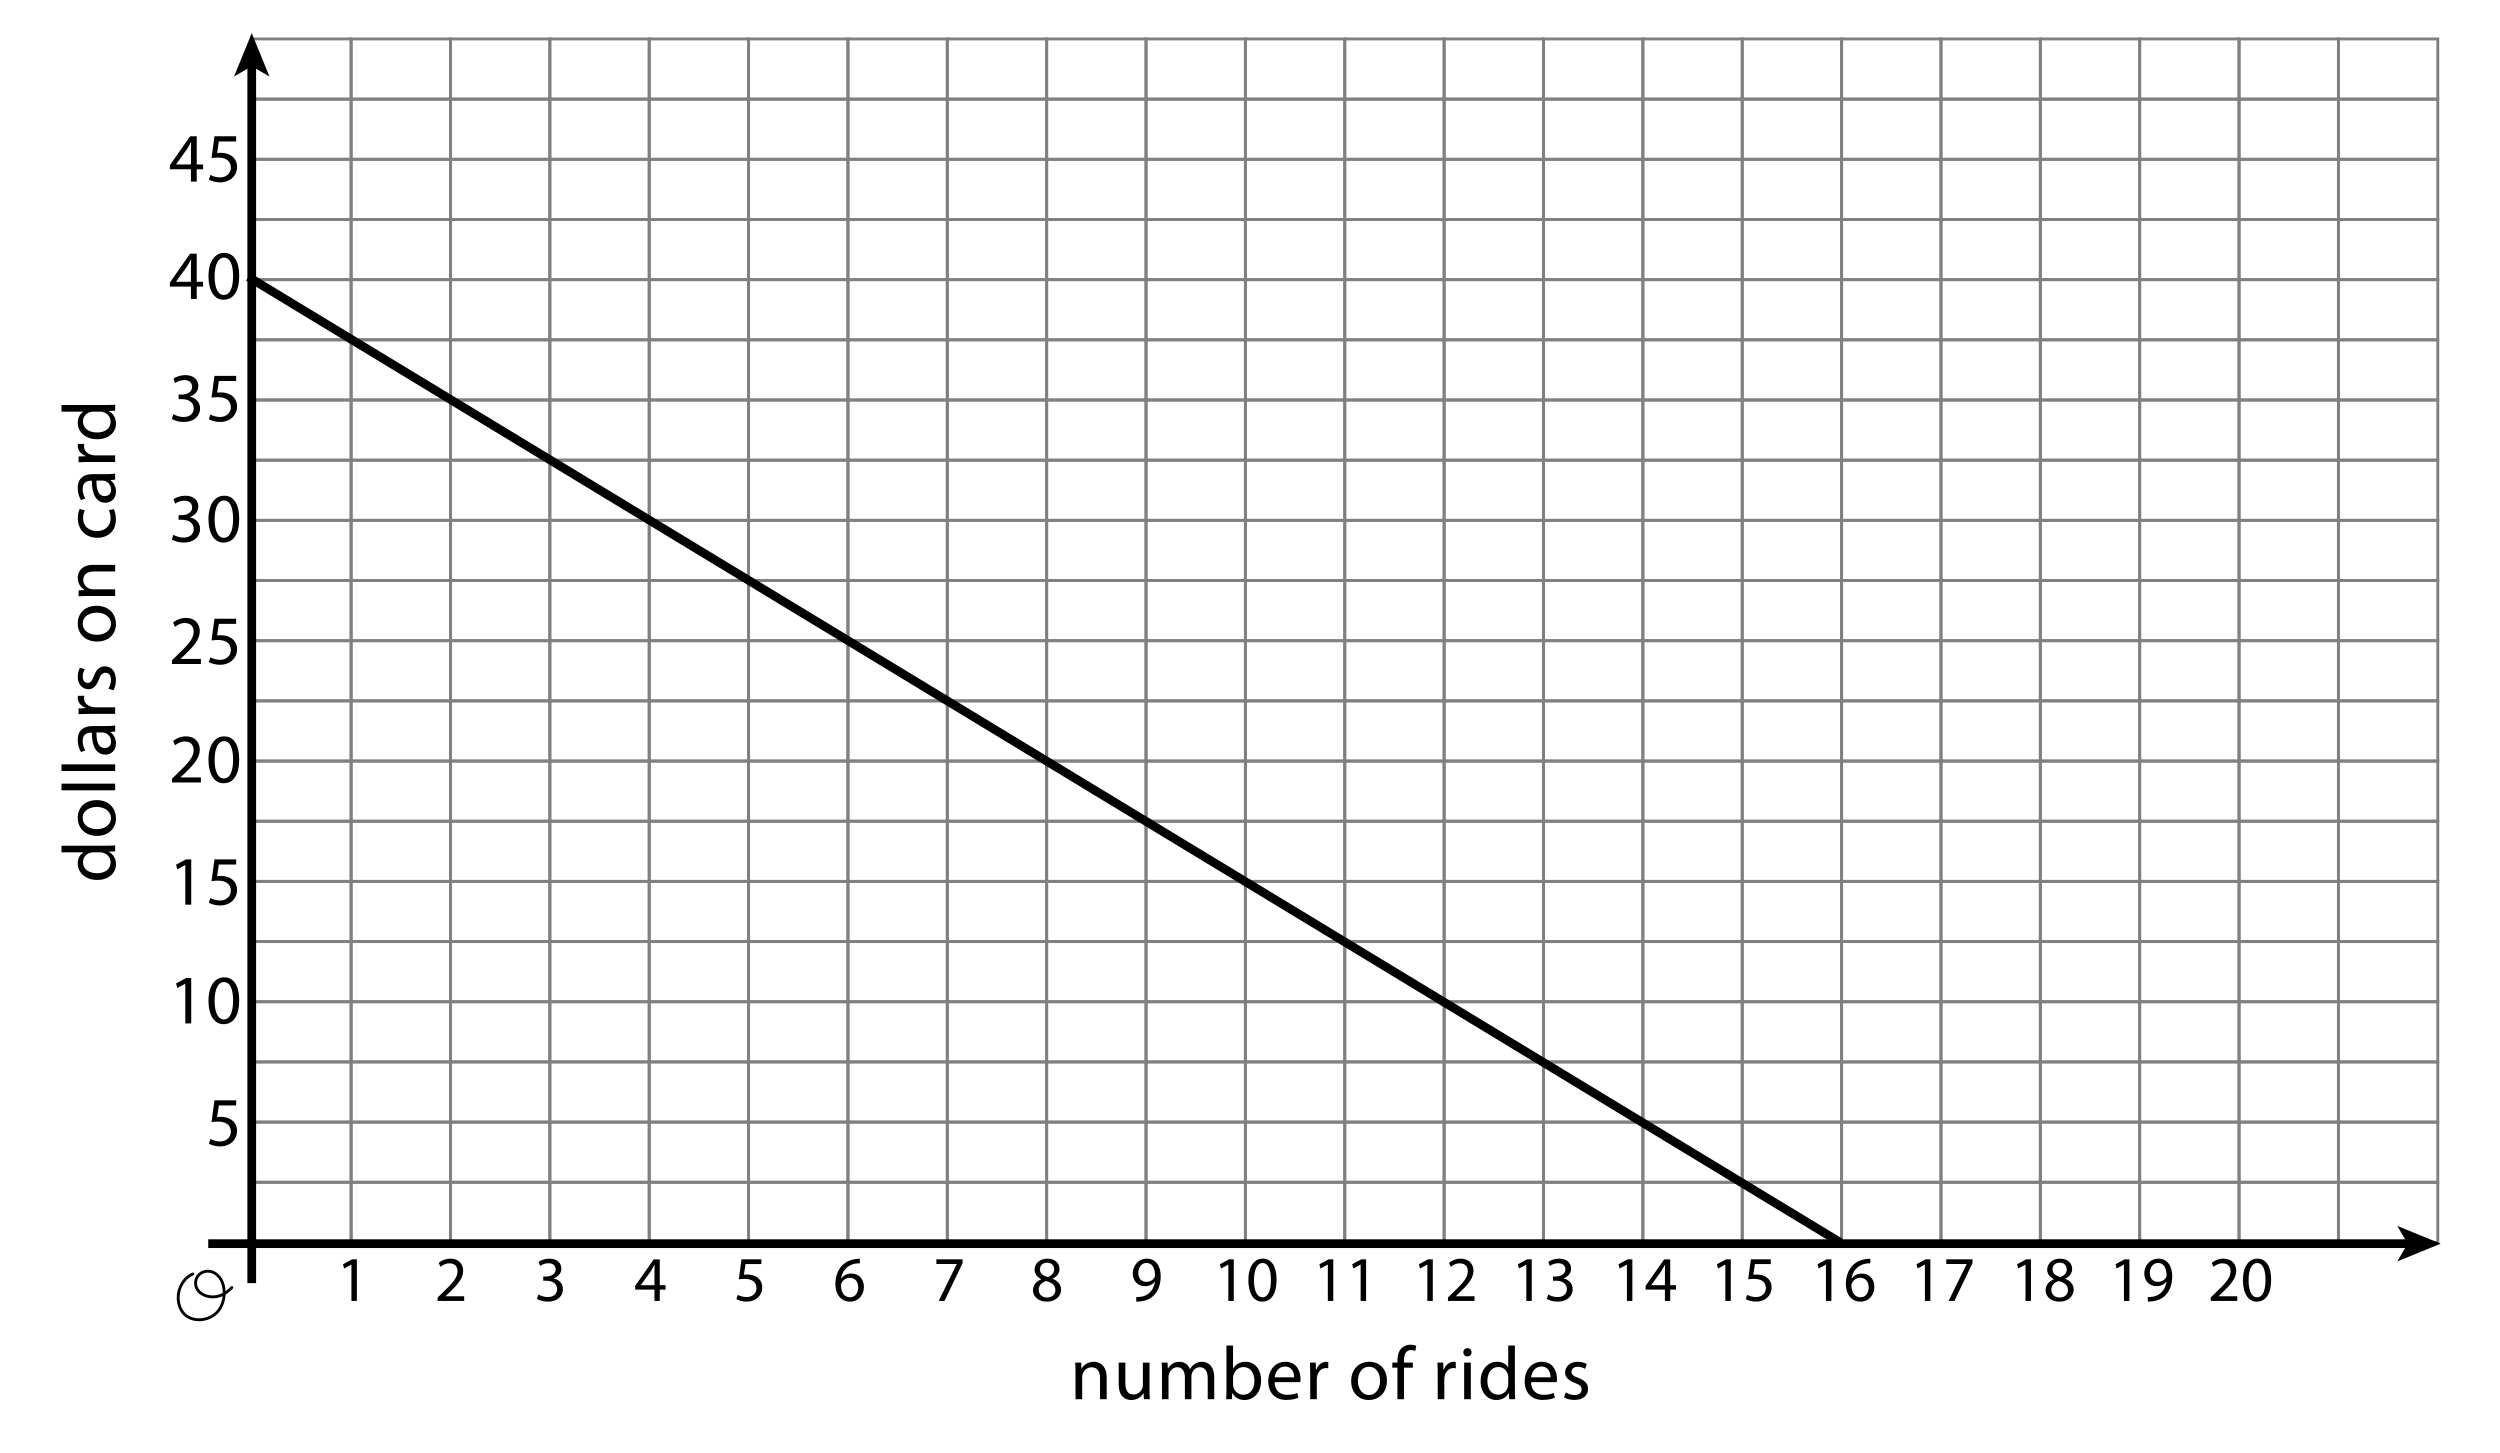 <?xml version="1.0" encoding="utf-8"?>
<!-- Generator: Adobe Illustrator 23.0.3, SVG Export Plug-In . SVG Version: 6.00 Build 0)  -->
<svg version="1.1" xmlns="http://www.w3.org/2000/svg" xmlns:xlink="http://www.w3.org/1999/xlink" x="0px" y="0px"
	 viewBox="0 0 430 250" style="enable-background:new 0 0 430 250;" xml:space="preserve">
<style type="text/css">
	.st0{fill:none;stroke:#808080;stroke-width:0.5;stroke-miterlimit:10;}
	.st1{fill:none;stroke:#000000;stroke-width:1.5;stroke-miterlimit:10;}
	.st2{fill:none;stroke:#000000;stroke-width:0.496;stroke-linecap:round;stroke-linejoin:round;stroke-miterlimit:10;}
</style>
<g id="Artwork">
	<rect x="43.3" y="6.7" class="st0" width="17.091" height="10.35"/>
	<rect x="60.391" y="6.7" class="st0" width="17.091" height="10.35"/>
	<rect x="77.482" y="6.7" class="st0" width="17.091" height="10.35"/>
	<rect x="94.573" y="6.7" class="st0" width="17.091" height="10.35"/>
	<rect x="111.664" y="6.7" class="st0" width="17.091" height="10.35"/>
	<rect x="128.755" y="6.7" class="st0" width="17.091" height="10.35"/>
	<rect x="145.845" y="6.7" class="st0" width="17.091" height="10.35"/>
	<rect x="162.936" y="6.7" class="st0" width="17.091" height="10.35"/>
	<rect x="180.027" y="6.7" class="st0" width="17.091" height="10.35"/>
	<rect x="197.118" y="6.7" class="st0" width="17.091" height="10.35"/>
	<rect x="214.209" y="6.7" class="st0" width="17.091" height="10.35"/>
	<rect x="231.3" y="6.7" class="st0" width="17.091" height="10.35"/>
	<rect x="248.391" y="6.7" class="st0" width="17.091" height="10.35"/>
	<rect x="265.482" y="6.7" class="st0" width="17.091" height="10.35"/>
	<rect x="282.573" y="6.7" class="st0" width="17.091" height="10.35"/>
	<rect x="299.664" y="6.7" class="st0" width="17.091" height="10.35"/>
	<rect x="316.755" y="6.7" class="st0" width="17.091" height="10.35"/>
	<rect x="333.845" y="6.7" class="st0" width="17.091" height="10.35"/>
	<rect x="350.936" y="6.7" class="st0" width="17.091" height="10.35"/>
	<rect x="368.027" y="6.7" class="st0" width="17.091" height="10.35"/>
	<rect x="385.118" y="6.7" class="st0" width="17.091" height="10.35"/>
	<rect x="402.209" y="6.7" class="st0" width="17.091" height="10.35"/>
	<rect x="43.3" y="17.05" class="st0" width="17.091" height="10.35"/>
	<rect x="60.391" y="17.05" class="st0" width="17.091" height="10.35"/>
	<rect x="77.482" y="17.05" class="st0" width="17.091" height="10.35"/>
	<rect x="94.573" y="17.05" class="st0" width="17.091" height="10.35"/>
	<rect x="111.664" y="17.05" class="st0" width="17.091" height="10.35"/>
	<rect x="128.755" y="17.05" class="st0" width="17.091" height="10.35"/>
	<rect x="145.845" y="17.05" class="st0" width="17.091" height="10.35"/>
	<rect x="162.936" y="17.05" class="st0" width="17.091" height="10.35"/>
	<rect x="180.027" y="17.05" class="st0" width="17.091" height="10.35"/>
	<rect x="197.118" y="17.05" class="st0" width="17.091" height="10.35"/>
	<rect x="214.209" y="17.05" class="st0" width="17.091" height="10.35"/>
	<rect x="231.3" y="17.05" class="st0" width="17.091" height="10.35"/>
	<rect x="248.391" y="17.05" class="st0" width="17.091" height="10.35"/>
	<rect x="265.482" y="17.05" class="st0" width="17.091" height="10.35"/>
	<rect x="282.573" y="17.05" class="st0" width="17.091" height="10.35"/>
	<rect x="299.664" y="17.05" class="st0" width="17.091" height="10.35"/>
	<rect x="316.755" y="17.05" class="st0" width="17.091" height="10.35"/>
	<rect x="333.845" y="17.05" class="st0" width="17.091" height="10.35"/>
	<rect x="350.936" y="17.05" class="st0" width="17.091" height="10.35"/>
	<rect x="368.027" y="17.05" class="st0" width="17.091" height="10.35"/>
	<rect x="385.118" y="17.05" class="st0" width="17.091" height="10.35"/>
	<rect x="402.209" y="17.05" class="st0" width="17.091" height="10.35"/>
	<rect x="43.3" y="27.4" class="st0" width="17.091" height="10.35"/>
	<rect x="60.391" y="27.4" class="st0" width="17.091" height="10.35"/>
	<rect x="77.482" y="27.4" class="st0" width="17.091" height="10.35"/>
	<rect x="94.573" y="27.4" class="st0" width="17.091" height="10.35"/>
	<rect x="111.664" y="27.4" class="st0" width="17.091" height="10.35"/>
	<rect x="128.755" y="27.4" class="st0" width="17.091" height="10.35"/>
	<rect x="145.845" y="27.4" class="st0" width="17.091" height="10.35"/>
	<rect x="162.936" y="27.4" class="st0" width="17.091" height="10.35"/>
	<rect x="180.027" y="27.4" class="st0" width="17.091" height="10.35"/>
	<rect x="197.118" y="27.4" class="st0" width="17.091" height="10.35"/>
	<rect x="214.209" y="27.4" class="st0" width="17.091" height="10.35"/>
	<rect x="231.3" y="27.4" class="st0" width="17.091" height="10.35"/>
	<rect x="248.391" y="27.4" class="st0" width="17.091" height="10.35"/>
	<rect x="265.482" y="27.4" class="st0" width="17.091" height="10.35"/>
	<rect x="282.573" y="27.4" class="st0" width="17.091" height="10.35"/>
	<rect x="299.664" y="27.4" class="st0" width="17.091" height="10.35"/>
	<rect x="316.755" y="27.4" class="st0" width="17.091" height="10.35"/>
	<rect x="333.845" y="27.4" class="st0" width="17.091" height="10.35"/>
	<rect x="350.936" y="27.4" class="st0" width="17.091" height="10.35"/>
	<rect x="368.027" y="27.4" class="st0" width="17.091" height="10.35"/>
	<rect x="385.118" y="27.4" class="st0" width="17.091" height="10.35"/>
	<rect x="402.209" y="27.4" class="st0" width="17.091" height="10.35"/>
	<rect x="43.3" y="37.75" class="st0" width="17.091" height="10.35"/>
	<rect x="60.391" y="37.75" class="st0" width="17.091" height="10.35"/>
	<rect x="77.482" y="37.75" class="st0" width="17.091" height="10.35"/>
	<rect x="94.573" y="37.75" class="st0" width="17.091" height="10.35"/>
	<rect x="111.664" y="37.75" class="st0" width="17.091" height="10.35"/>
	<rect x="128.755" y="37.75" class="st0" width="17.091" height="10.35"/>
	<rect x="145.845" y="37.75" class="st0" width="17.091" height="10.35"/>
	<rect x="162.936" y="37.75" class="st0" width="17.091" height="10.35"/>
	<rect x="180.027" y="37.75" class="st0" width="17.091" height="10.35"/>
	<rect x="197.118" y="37.75" class="st0" width="17.091" height="10.35"/>
	<rect x="214.209" y="37.75" class="st0" width="17.091" height="10.35"/>
	<rect x="231.3" y="37.75" class="st0" width="17.091" height="10.35"/>
	<rect x="248.391" y="37.75" class="st0" width="17.091" height="10.35"/>
	<rect x="265.482" y="37.75" class="st0" width="17.091" height="10.35"/>
	<rect x="282.573" y="37.75" class="st0" width="17.091" height="10.35"/>
	<rect x="299.664" y="37.75" class="st0" width="17.091" height="10.35"/>
	<rect x="316.755" y="37.75" class="st0" width="17.091" height="10.35"/>
	<rect x="333.845" y="37.75" class="st0" width="17.091" height="10.35"/>
	<rect x="350.936" y="37.75" class="st0" width="17.091" height="10.35"/>
	<rect x="368.027" y="37.75" class="st0" width="17.091" height="10.35"/>
	<rect x="385.118" y="37.75" class="st0" width="17.091" height="10.35"/>
	<rect x="402.209" y="37.75" class="st0" width="17.091" height="10.35"/>
	<rect x="43.3" y="48.1" class="st0" width="17.091" height="10.35"/>
	<rect x="60.391" y="48.1" class="st0" width="17.091" height="10.35"/>
	<rect x="77.482" y="48.1" class="st0" width="17.091" height="10.35"/>
	<rect x="94.573" y="48.1" class="st0" width="17.091" height="10.35"/>
	<rect x="111.664" y="48.1" class="st0" width="17.091" height="10.35"/>
	<rect x="128.755" y="48.1" class="st0" width="17.091" height="10.35"/>
	<rect x="145.845" y="48.1" class="st0" width="17.091" height="10.35"/>
	<rect x="162.936" y="48.1" class="st0" width="17.091" height="10.35"/>
	<rect x="180.027" y="48.1" class="st0" width="17.091" height="10.35"/>
	<rect x="197.118" y="48.1" class="st0" width="17.091" height="10.35"/>
	<rect x="214.209" y="48.1" class="st0" width="17.091" height="10.35"/>
	<rect x="231.3" y="48.1" class="st0" width="17.091" height="10.35"/>
	<rect x="248.391" y="48.1" class="st0" width="17.091" height="10.35"/>
	<rect x="265.482" y="48.1" class="st0" width="17.091" height="10.35"/>
	<rect x="282.573" y="48.1" class="st0" width="17.091" height="10.35"/>
	<rect x="299.664" y="48.1" class="st0" width="17.091" height="10.35"/>
	<rect x="316.755" y="48.1" class="st0" width="17.091" height="10.35"/>
	<rect x="333.845" y="48.1" class="st0" width="17.091" height="10.35"/>
	<rect x="350.936" y="48.1" class="st0" width="17.091" height="10.35"/>
	<rect x="368.027" y="48.1" class="st0" width="17.091" height="10.35"/>
	<rect x="385.118" y="48.1" class="st0" width="17.091" height="10.35"/>
	<rect x="402.209" y="48.1" class="st0" width="17.091" height="10.35"/>
	<rect x="43.3" y="58.45" class="st0" width="17.091" height="10.35"/>
	<rect x="60.391" y="58.45" class="st0" width="17.091" height="10.35"/>
	<rect x="77.482" y="58.45" class="st0" width="17.091" height="10.35"/>
	<rect x="94.573" y="58.45" class="st0" width="17.091" height="10.35"/>
	<rect x="111.664" y="58.45" class="st0" width="17.091" height="10.35"/>
	<rect x="128.755" y="58.45" class="st0" width="17.091" height="10.35"/>
	<rect x="145.845" y="58.45" class="st0" width="17.091" height="10.35"/>
	<rect x="162.936" y="58.45" class="st0" width="17.091" height="10.35"/>
	<rect x="180.027" y="58.45" class="st0" width="17.091" height="10.35"/>
	<rect x="197.118" y="58.45" class="st0" width="17.091" height="10.35"/>
	<rect x="214.209" y="58.45" class="st0" width="17.091" height="10.35"/>
	<rect x="231.3" y="58.45" class="st0" width="17.091" height="10.35"/>
	<rect x="248.391" y="58.45" class="st0" width="17.091" height="10.35"/>
	<rect x="265.482" y="58.45" class="st0" width="17.091" height="10.35"/>
	<rect x="282.573" y="58.45" class="st0" width="17.091" height="10.35"/>
	<rect x="299.664" y="58.45" class="st0" width="17.091" height="10.35"/>
	<rect x="316.755" y="58.45" class="st0" width="17.091" height="10.35"/>
	<rect x="333.845" y="58.45" class="st0" width="17.091" height="10.35"/>
	<rect x="350.936" y="58.45" class="st0" width="17.091" height="10.35"/>
	<rect x="368.027" y="58.45" class="st0" width="17.091" height="10.35"/>
	<rect x="385.118" y="58.45" class="st0" width="17.091" height="10.35"/>
	<rect x="402.209" y="58.45" class="st0" width="17.091" height="10.35"/>
	<rect x="43.3" y="68.8" class="st0" width="17.091" height="10.35"/>
	<rect x="60.391" y="68.8" class="st0" width="17.091" height="10.35"/>
	<rect x="77.482" y="68.8" class="st0" width="17.091" height="10.35"/>
	<rect x="94.573" y="68.8" class="st0" width="17.091" height="10.35"/>
	<rect x="111.664" y="68.8" class="st0" width="17.091" height="10.35"/>
	<rect x="128.755" y="68.8" class="st0" width="17.091" height="10.35"/>
	<rect x="145.845" y="68.8" class="st0" width="17.091" height="10.35"/>
	<rect x="162.936" y="68.8" class="st0" width="17.091" height="10.35"/>
	<rect x="180.027" y="68.8" class="st0" width="17.091" height="10.35"/>
	<rect x="197.118" y="68.8" class="st0" width="17.091" height="10.35"/>
	<rect x="214.209" y="68.8" class="st0" width="17.091" height="10.35"/>
	<rect x="231.3" y="68.8" class="st0" width="17.091" height="10.35"/>
	<rect x="248.391" y="68.8" class="st0" width="17.091" height="10.35"/>
	<rect x="265.482" y="68.8" class="st0" width="17.091" height="10.35"/>
	<rect x="282.573" y="68.8" class="st0" width="17.091" height="10.35"/>
	<rect x="299.664" y="68.8" class="st0" width="17.091" height="10.35"/>
	<rect x="316.755" y="68.8" class="st0" width="17.091" height="10.35"/>
	<rect x="333.845" y="68.8" class="st0" width="17.091" height="10.35"/>
	<rect x="350.936" y="68.8" class="st0" width="17.091" height="10.35"/>
	<rect x="368.027" y="68.8" class="st0" width="17.091" height="10.35"/>
	<rect x="385.118" y="68.8" class="st0" width="17.091" height="10.35"/>
	<rect x="402.209" y="68.8" class="st0" width="17.091" height="10.35"/>
	<rect x="43.3" y="79.15" class="st0" width="17.091" height="10.35"/>
	<rect x="60.391" y="79.15" class="st0" width="17.091" height="10.35"/>
	<rect x="77.482" y="79.15" class="st0" width="17.091" height="10.35"/>
	<rect x="94.573" y="79.15" class="st0" width="17.091" height="10.35"/>
	<rect x="111.664" y="79.15" class="st0" width="17.091" height="10.35"/>
	<rect x="128.755" y="79.15" class="st0" width="17.091" height="10.35"/>
	<rect x="145.845" y="79.15" class="st0" width="17.091" height="10.35"/>
	<rect x="162.936" y="79.15" class="st0" width="17.091" height="10.35"/>
	<rect x="180.027" y="79.15" class="st0" width="17.091" height="10.35"/>
	<rect x="197.118" y="79.15" class="st0" width="17.091" height="10.35"/>
	<rect x="214.209" y="79.15" class="st0" width="17.091" height="10.35"/>
	<rect x="231.3" y="79.15" class="st0" width="17.091" height="10.35"/>
	<rect x="248.391" y="79.15" class="st0" width="17.091" height="10.35"/>
	<rect x="265.482" y="79.15" class="st0" width="17.091" height="10.35"/>
	<rect x="282.573" y="79.15" class="st0" width="17.091" height="10.35"/>
	<rect x="299.664" y="79.15" class="st0" width="17.091" height="10.35"/>
	<rect x="316.755" y="79.15" class="st0" width="17.091" height="10.35"/>
	<rect x="333.845" y="79.15" class="st0" width="17.091" height="10.35"/>
	<rect x="350.936" y="79.15" class="st0" width="17.091" height="10.35"/>
	<rect x="368.027" y="79.15" class="st0" width="17.091" height="10.35"/>
	<rect x="385.118" y="79.15" class="st0" width="17.091" height="10.35"/>
	<rect x="402.209" y="79.15" class="st0" width="17.091" height="10.35"/>
	<rect x="43.3" y="89.5" class="st0" width="17.091" height="10.35"/>
	<rect x="60.391" y="89.5" class="st0" width="17.091" height="10.35"/>
	<rect x="77.482" y="89.5" class="st0" width="17.091" height="10.35"/>
	<rect x="94.573" y="89.5" class="st0" width="17.091" height="10.35"/>
	<rect x="111.664" y="89.5" class="st0" width="17.091" height="10.35"/>
	<rect x="128.755" y="89.5" class="st0" width="17.091" height="10.35"/>
	<rect x="145.845" y="89.5" class="st0" width="17.091" height="10.35"/>
	<rect x="162.936" y="89.5" class="st0" width="17.091" height="10.35"/>
	<rect x="180.027" y="89.5" class="st0" width="17.091" height="10.35"/>
	<rect x="197.118" y="89.5" class="st0" width="17.091" height="10.35"/>
	<rect x="214.209" y="89.5" class="st0" width="17.091" height="10.35"/>
	<rect x="231.3" y="89.5" class="st0" width="17.091" height="10.35"/>
	<rect x="248.391" y="89.5" class="st0" width="17.091" height="10.35"/>
	<rect x="265.482" y="89.5" class="st0" width="17.091" height="10.35"/>
	<rect x="282.573" y="89.5" class="st0" width="17.091" height="10.35"/>
	<rect x="299.664" y="89.5" class="st0" width="17.091" height="10.35"/>
	<rect x="316.755" y="89.5" class="st0" width="17.091" height="10.35"/>
	<rect x="333.845" y="89.5" class="st0" width="17.091" height="10.35"/>
	<rect x="350.936" y="89.5" class="st0" width="17.091" height="10.35"/>
	<rect x="368.027" y="89.5" class="st0" width="17.091" height="10.35"/>
	<rect x="385.118" y="89.5" class="st0" width="17.091" height="10.35"/>
	<rect x="402.209" y="89.5" class="st0" width="17.091" height="10.35"/>
	<rect x="43.3" y="99.85" class="st0" width="17.091" height="10.35"/>
	<rect x="60.391" y="99.85" class="st0" width="17.091" height="10.35"/>
	<rect x="77.482" y="99.85" class="st0" width="17.091" height="10.35"/>
	<rect x="94.573" y="99.85" class="st0" width="17.091" height="10.35"/>
	<rect x="111.664" y="99.85" class="st0" width="17.091" height="10.35"/>
	<rect x="128.755" y="99.85" class="st0" width="17.091" height="10.35"/>
	<rect x="145.845" y="99.85" class="st0" width="17.091" height="10.35"/>
	<rect x="162.936" y="99.85" class="st0" width="17.091" height="10.35"/>
	<rect x="180.027" y="99.85" class="st0" width="17.091" height="10.35"/>
	<rect x="197.118" y="99.85" class="st0" width="17.091" height="10.35"/>
	<rect x="214.209" y="99.85" class="st0" width="17.091" height="10.35"/>
	<rect x="231.3" y="99.85" class="st0" width="17.091" height="10.35"/>
	<rect x="248.391" y="99.85" class="st0" width="17.091" height="10.35"/>
	<rect x="265.482" y="99.85" class="st0" width="17.091" height="10.35"/>
	<rect x="282.573" y="99.85" class="st0" width="17.091" height="10.35"/>
	<rect x="299.664" y="99.85" class="st0" width="17.091" height="10.35"/>
	<rect x="316.755" y="99.85" class="st0" width="17.091" height="10.35"/>
	<rect x="333.845" y="99.85" class="st0" width="17.091" height="10.35"/>
	<rect x="350.936" y="99.85" class="st0" width="17.091" height="10.35"/>
	<rect x="368.027" y="99.85" class="st0" width="17.091" height="10.35"/>
	<rect x="385.118" y="99.85" class="st0" width="17.091" height="10.35"/>
	<rect x="402.209" y="99.85" class="st0" width="17.091" height="10.35"/>
	<rect x="43.3" y="110.2" class="st0" width="17.091" height="10.35"/>
	<rect x="60.391" y="110.2" class="st0" width="17.091" height="10.35"/>
	<rect x="77.482" y="110.2" class="st0" width="17.091" height="10.35"/>
	<rect x="94.573" y="110.2" class="st0" width="17.091" height="10.35"/>
	<rect x="111.664" y="110.2" class="st0" width="17.091" height="10.35"/>
	<rect x="128.755" y="110.2" class="st0" width="17.091" height="10.35"/>
	<rect x="145.845" y="110.2" class="st0" width="17.091" height="10.35"/>
	<rect x="162.936" y="110.2" class="st0" width="17.091" height="10.35"/>
	<rect x="180.027" y="110.2" class="st0" width="17.091" height="10.35"/>
	<rect x="197.118" y="110.2" class="st0" width="17.091" height="10.35"/>
	<rect x="214.209" y="110.2" class="st0" width="17.091" height="10.35"/>
	<rect x="231.3" y="110.2" class="st0" width="17.091" height="10.35"/>
	<rect x="248.391" y="110.2" class="st0" width="17.091" height="10.35"/>
	<rect x="265.482" y="110.2" class="st0" width="17.091" height="10.35"/>
	<rect x="282.573" y="110.2" class="st0" width="17.091" height="10.35"/>
	<rect x="299.664" y="110.2" class="st0" width="17.091" height="10.35"/>
	<rect x="316.755" y="110.2" class="st0" width="17.091" height="10.35"/>
	<rect x="333.845" y="110.2" class="st0" width="17.091" height="10.35"/>
	<rect x="350.936" y="110.2" class="st0" width="17.091" height="10.35"/>
	<rect x="368.027" y="110.2" class="st0" width="17.091" height="10.35"/>
	<rect x="385.118" y="110.2" class="st0" width="17.091" height="10.35"/>
	<rect x="402.209" y="110.2" class="st0" width="17.091" height="10.35"/>
	<rect x="43.3" y="120.55" class="st0" width="17.091" height="10.35"/>
	<rect x="60.391" y="120.55" class="st0" width="17.091" height="10.35"/>
	<rect x="77.482" y="120.55" class="st0" width="17.091" height="10.35"/>
	<rect x="94.573" y="120.55" class="st0" width="17.091" height="10.35"/>
	<rect x="111.664" y="120.55" class="st0" width="17.091" height="10.35"/>
	<rect x="128.755" y="120.55" class="st0" width="17.091" height="10.35"/>
	<rect x="145.845" y="120.55" class="st0" width="17.091" height="10.35"/>
	<rect x="162.936" y="120.55" class="st0" width="17.091" height="10.35"/>
	<rect x="180.027" y="120.55" class="st0" width="17.091" height="10.35"/>
	<rect x="197.118" y="120.55" class="st0" width="17.091" height="10.35"/>
	<rect x="214.209" y="120.55" class="st0" width="17.091" height="10.35"/>
	<rect x="231.3" y="120.55" class="st0" width="17.091" height="10.35"/>
	<rect x="248.391" y="120.55" class="st0" width="17.091" height="10.35"/>
	<rect x="265.482" y="120.55" class="st0" width="17.091" height="10.35"/>
	<rect x="282.573" y="120.55" class="st0" width="17.091" height="10.35"/>
	<rect x="299.664" y="120.55" class="st0" width="17.091" height="10.35"/>
	<rect x="316.755" y="120.55" class="st0" width="17.091" height="10.35"/>
	<rect x="333.845" y="120.55" class="st0" width="17.091" height="10.35"/>
	<rect x="350.936" y="120.55" class="st0" width="17.091" height="10.35"/>
	<rect x="368.027" y="120.55" class="st0" width="17.091" height="10.35"/>
	<rect x="385.118" y="120.55" class="st0" width="17.091" height="10.35"/>
	<rect x="402.209" y="120.55" class="st0" width="17.091" height="10.35"/>
	<rect x="43.3" y="130.9" class="st0" width="17.091" height="10.35"/>
	<rect x="60.391" y="130.9" class="st0" width="17.091" height="10.35"/>
	<rect x="77.482" y="130.9" class="st0" width="17.091" height="10.35"/>
	<rect x="94.573" y="130.9" class="st0" width="17.091" height="10.35"/>
	<rect x="111.664" y="130.9" class="st0" width="17.091" height="10.35"/>
	<rect x="128.755" y="130.9" class="st0" width="17.091" height="10.35"/>
	<rect x="145.845" y="130.9" class="st0" width="17.091" height="10.35"/>
	<rect x="162.936" y="130.9" class="st0" width="17.091" height="10.35"/>
	<rect x="180.027" y="130.9" class="st0" width="17.091" height="10.35"/>
	<rect x="197.118" y="130.9" class="st0" width="17.091" height="10.35"/>
	<rect x="214.209" y="130.9" class="st0" width="17.091" height="10.35"/>
	<rect x="231.3" y="130.9" class="st0" width="17.091" height="10.35"/>
	<rect x="248.391" y="130.9" class="st0" width="17.091" height="10.35"/>
	<rect x="265.482" y="130.9" class="st0" width="17.091" height="10.35"/>
	<rect x="282.573" y="130.9" class="st0" width="17.091" height="10.35"/>
	<rect x="299.664" y="130.9" class="st0" width="17.091" height="10.35"/>
	<rect x="316.755" y="130.9" class="st0" width="17.091" height="10.35"/>
	<rect x="333.845" y="130.9" class="st0" width="17.091" height="10.35"/>
	<rect x="350.936" y="130.9" class="st0" width="17.091" height="10.35"/>
	<rect x="368.027" y="130.9" class="st0" width="17.091" height="10.35"/>
	<rect x="385.118" y="130.9" class="st0" width="17.091" height="10.35"/>
	<rect x="402.209" y="130.9" class="st0" width="17.091" height="10.35"/>
	<rect x="43.3" y="141.25" class="st0" width="17.091" height="10.35"/>
	<rect x="60.391" y="141.25" class="st0" width="17.091" height="10.35"/>
	<rect x="77.482" y="141.25" class="st0" width="17.091" height="10.35"/>
	<rect x="94.573" y="141.25" class="st0" width="17.091" height="10.35"/>
	<rect x="111.664" y="141.25" class="st0" width="17.091" height="10.35"/>
	<rect x="128.755" y="141.25" class="st0" width="17.091" height="10.35"/>
	<rect x="145.845" y="141.25" class="st0" width="17.091" height="10.35"/>
	<rect x="162.936" y="141.25" class="st0" width="17.091" height="10.35"/>
	<rect x="180.027" y="141.25" class="st0" width="17.091" height="10.35"/>
	<rect x="197.118" y="141.25" class="st0" width="17.091" height="10.35"/>
	<rect x="214.209" y="141.25" class="st0" width="17.091" height="10.35"/>
	<rect x="231.3" y="141.25" class="st0" width="17.091" height="10.35"/>
	<rect x="248.391" y="141.25" class="st0" width="17.091" height="10.35"/>
	<rect x="265.482" y="141.25" class="st0" width="17.091" height="10.35"/>
	<rect x="282.573" y="141.25" class="st0" width="17.091" height="10.35"/>
	<rect x="299.664" y="141.25" class="st0" width="17.091" height="10.35"/>
	<rect x="316.755" y="141.25" class="st0" width="17.091" height="10.35"/>
	<rect x="333.845" y="141.25" class="st0" width="17.091" height="10.35"/>
	<rect x="350.936" y="141.25" class="st0" width="17.091" height="10.35"/>
	<rect x="368.027" y="141.25" class="st0" width="17.091" height="10.35"/>
	<rect x="385.118" y="141.25" class="st0" width="17.091" height="10.35"/>
	<rect x="402.209" y="141.25" class="st0" width="17.091" height="10.35"/>
	<rect x="43.3" y="151.6" class="st0" width="17.091" height="10.35"/>
	<rect x="60.391" y="151.6" class="st0" width="17.091" height="10.35"/>
	<rect x="77.482" y="151.6" class="st0" width="17.091" height="10.35"/>
	<rect x="94.573" y="151.6" class="st0" width="17.091" height="10.35"/>
	<rect x="111.664" y="151.6" class="st0" width="17.091" height="10.35"/>
	<rect x="128.755" y="151.6" class="st0" width="17.091" height="10.35"/>
	<rect x="145.845" y="151.6" class="st0" width="17.091" height="10.35"/>
	<rect x="162.936" y="151.6" class="st0" width="17.091" height="10.35"/>
	<rect x="180.027" y="151.6" class="st0" width="17.091" height="10.35"/>
	<rect x="197.118" y="151.6" class="st0" width="17.091" height="10.35"/>
	<rect x="214.209" y="151.6" class="st0" width="17.091" height="10.35"/>
	<rect x="231.3" y="151.6" class="st0" width="17.091" height="10.35"/>
	<rect x="248.391" y="151.6" class="st0" width="17.091" height="10.35"/>
	<rect x="265.482" y="151.6" class="st0" width="17.091" height="10.35"/>
	<rect x="282.573" y="151.6" class="st0" width="17.091" height="10.35"/>
	<rect x="299.664" y="151.6" class="st0" width="17.091" height="10.35"/>
	<rect x="316.755" y="151.6" class="st0" width="17.091" height="10.35"/>
	<rect x="333.845" y="151.6" class="st0" width="17.091" height="10.35"/>
	<rect x="350.936" y="151.6" class="st0" width="17.091" height="10.35"/>
	<rect x="368.027" y="151.6" class="st0" width="17.091" height="10.35"/>
	<rect x="385.118" y="151.6" class="st0" width="17.091" height="10.35"/>
	<rect x="402.209" y="151.6" class="st0" width="17.091" height="10.35"/>
	<rect x="43.3" y="161.95" class="st0" width="17.091" height="10.35"/>
	<rect x="60.391" y="161.95" class="st0" width="17.091" height="10.35"/>
	<rect x="77.482" y="161.95" class="st0" width="17.091" height="10.35"/>
	<rect x="94.573" y="161.95" class="st0" width="17.091" height="10.35"/>
	<rect x="111.664" y="161.95" class="st0" width="17.091" height="10.35"/>
	<rect x="128.755" y="161.95" class="st0" width="17.091" height="10.35"/>
	<rect x="145.845" y="161.95" class="st0" width="17.091" height="10.35"/>
	<rect x="162.936" y="161.95" class="st0" width="17.091" height="10.35"/>
	<rect x="180.027" y="161.95" class="st0" width="17.091" height="10.35"/>
	<rect x="197.118" y="161.95" class="st0" width="17.091" height="10.35"/>
	<rect x="214.209" y="161.95" class="st0" width="17.091" height="10.35"/>
	<rect x="231.3" y="161.95" class="st0" width="17.091" height="10.35"/>
	<rect x="248.391" y="161.95" class="st0" width="17.091" height="10.35"/>
	<rect x="265.482" y="161.95" class="st0" width="17.091" height="10.35"/>
	<rect x="282.573" y="161.95" class="st0" width="17.091" height="10.35"/>
	<rect x="299.664" y="161.95" class="st0" width="17.091" height="10.35"/>
	<rect x="316.755" y="161.95" class="st0" width="17.091" height="10.35"/>
	<rect x="333.845" y="161.95" class="st0" width="17.091" height="10.35"/>
	<rect x="350.936" y="161.95" class="st0" width="17.091" height="10.35"/>
	<rect x="368.027" y="161.95" class="st0" width="17.091" height="10.35"/>
	<rect x="385.118" y="161.95" class="st0" width="17.091" height="10.35"/>
	<rect x="402.209" y="161.95" class="st0" width="17.091" height="10.35"/>
	<rect x="43.3" y="172.3" class="st0" width="17.091" height="10.35"/>
	<rect x="60.391" y="172.3" class="st0" width="17.091" height="10.35"/>
	<rect x="77.482" y="172.3" class="st0" width="17.091" height="10.35"/>
	<rect x="94.573" y="172.3" class="st0" width="17.091" height="10.35"/>
	<rect x="111.664" y="172.3" class="st0" width="17.091" height="10.35"/>
	<rect x="128.755" y="172.3" class="st0" width="17.091" height="10.35"/>
	<rect x="145.845" y="172.3" class="st0" width="17.091" height="10.35"/>
	<rect x="162.936" y="172.3" class="st0" width="17.091" height="10.35"/>
	<rect x="180.027" y="172.3" class="st0" width="17.091" height="10.35"/>
	<rect x="197.118" y="172.3" class="st0" width="17.091" height="10.35"/>
	<rect x="214.209" y="172.3" class="st0" width="17.091" height="10.35"/>
	<rect x="231.3" y="172.3" class="st0" width="17.091" height="10.35"/>
	<rect x="248.391" y="172.3" class="st0" width="17.091" height="10.35"/>
	<rect x="265.482" y="172.3" class="st0" width="17.091" height="10.35"/>
	<rect x="282.573" y="172.3" class="st0" width="17.091" height="10.35"/>
	<rect x="299.664" y="172.3" class="st0" width="17.091" height="10.35"/>
	<rect x="316.755" y="172.3" class="st0" width="17.091" height="10.35"/>
	<rect x="333.845" y="172.3" class="st0" width="17.091" height="10.35"/>
	<rect x="350.936" y="172.3" class="st0" width="17.091" height="10.35"/>
	<rect x="368.027" y="172.3" class="st0" width="17.091" height="10.35"/>
	<rect x="385.118" y="172.3" class="st0" width="17.091" height="10.35"/>
	<rect x="402.209" y="172.3" class="st0" width="17.091" height="10.35"/>
	<rect x="43.3" y="182.65" class="st0" width="17.091" height="10.35"/>
	<rect x="60.391" y="182.65" class="st0" width="17.091" height="10.35"/>
	<rect x="77.482" y="182.65" class="st0" width="17.091" height="10.35"/>
	<rect x="94.573" y="182.65" class="st0" width="17.091" height="10.35"/>
	<rect x="111.664" y="182.65" class="st0" width="17.091" height="10.35"/>
	<rect x="128.755" y="182.65" class="st0" width="17.091" height="10.35"/>
	<rect x="145.845" y="182.65" class="st0" width="17.091" height="10.35"/>
	<rect x="162.936" y="182.65" class="st0" width="17.091" height="10.35"/>
	<rect x="180.027" y="182.65" class="st0" width="17.091" height="10.35"/>
	<rect x="197.118" y="182.65" class="st0" width="17.091" height="10.35"/>
	<rect x="214.209" y="182.65" class="st0" width="17.091" height="10.35"/>
	<rect x="231.3" y="182.65" class="st0" width="17.091" height="10.35"/>
	<rect x="248.391" y="182.65" class="st0" width="17.091" height="10.35"/>
	<rect x="265.482" y="182.65" class="st0" width="17.091" height="10.35"/>
	<rect x="282.573" y="182.65" class="st0" width="17.091" height="10.35"/>
	<rect x="299.664" y="182.65" class="st0" width="17.091" height="10.35"/>
	<rect x="316.755" y="182.65" class="st0" width="17.091" height="10.35"/>
	<rect x="333.845" y="182.65" class="st0" width="17.091" height="10.35"/>
	<rect x="350.936" y="182.65" class="st0" width="17.091" height="10.35"/>
	<rect x="368.027" y="182.65" class="st0" width="17.091" height="10.35"/>
	<rect x="385.118" y="182.65" class="st0" width="17.091" height="10.35"/>
	<rect x="402.209" y="182.65" class="st0" width="17.091" height="10.35"/>
	<rect x="43.3" y="193" class="st0" width="17.091" height="10.35"/>
	<rect x="60.391" y="193" class="st0" width="17.091" height="10.35"/>
	<rect x="77.482" y="193" class="st0" width="17.091" height="10.35"/>
	<rect x="94.573" y="193" class="st0" width="17.091" height="10.35"/>
	<rect x="111.664" y="193" class="st0" width="17.091" height="10.35"/>
	<rect x="128.755" y="193" class="st0" width="17.091" height="10.35"/>
	<rect x="145.845" y="193" class="st0" width="17.091" height="10.35"/>
	<rect x="162.936" y="193" class="st0" width="17.091" height="10.35"/>
	<rect x="180.027" y="193" class="st0" width="17.091" height="10.35"/>
	<rect x="197.118" y="193" class="st0" width="17.091" height="10.35"/>
	<rect x="214.209" y="193" class="st0" width="17.091" height="10.35"/>
	<rect x="231.3" y="193" class="st0" width="17.091" height="10.35"/>
	<rect x="248.391" y="193" class="st0" width="17.091" height="10.35"/>
	<rect x="265.482" y="193" class="st0" width="17.091" height="10.35"/>
	<rect x="282.573" y="193" class="st0" width="17.091" height="10.35"/>
	<rect x="299.664" y="193" class="st0" width="17.091" height="10.35"/>
	<rect x="316.755" y="193" class="st0" width="17.091" height="10.35"/>
	<rect x="333.845" y="193" class="st0" width="17.091" height="10.35"/>
	<rect x="350.936" y="193" class="st0" width="17.091" height="10.35"/>
	<rect x="368.027" y="193" class="st0" width="17.091" height="10.35"/>
	<rect x="385.118" y="193" class="st0" width="17.091" height="10.35"/>
	<rect x="402.209" y="193" class="st0" width="17.091" height="10.35"/>
	<rect x="43.3" y="203.35" class="st0" width="17.091" height="10.35"/>
	<rect x="60.391" y="203.35" class="st0" width="17.091" height="10.35"/>
	<rect x="77.482" y="203.35" class="st0" width="17.091" height="10.35"/>
	<rect x="94.573" y="203.35" class="st0" width="17.091" height="10.35"/>
	<rect x="111.664" y="203.35" class="st0" width="17.091" height="10.35"/>
	<rect x="128.755" y="203.35" class="st0" width="17.091" height="10.35"/>
	<rect x="145.845" y="203.35" class="st0" width="17.091" height="10.35"/>
	<rect x="162.936" y="203.35" class="st0" width="17.091" height="10.35"/>
	<rect x="180.027" y="203.35" class="st0" width="17.091" height="10.35"/>
	<rect x="197.118" y="203.35" class="st0" width="17.091" height="10.35"/>
	<rect x="214.209" y="203.35" class="st0" width="17.091" height="10.35"/>
	<rect x="231.3" y="203.35" class="st0" width="17.091" height="10.35"/>
	<rect x="248.391" y="203.35" class="st0" width="17.091" height="10.35"/>
	<rect x="265.482" y="203.35" class="st0" width="17.091" height="10.35"/>
	<rect x="282.573" y="203.35" class="st0" width="17.091" height="10.35"/>
	<rect x="299.664" y="203.35" class="st0" width="17.091" height="10.35"/>
	<rect x="316.755" y="203.35" class="st0" width="17.091" height="10.35"/>
	<rect x="333.845" y="203.35" class="st0" width="17.091" height="10.35"/>
	<rect x="350.936" y="203.35" class="st0" width="17.091" height="10.35"/>
	<rect x="368.027" y="203.35" class="st0" width="17.091" height="10.35"/>
	<rect x="385.118" y="203.35" class="st0" width="17.091" height="10.35"/>
	<rect x="402.209" y="203.35" class="st0" width="17.091" height="10.35"/>
	<g>
		<g>
			<line class="st1" x1="43.3" y1="220.7" x2="43.3" y2="10.995"/>
			<g>
				<polygon points="43.3,5.7 46.349,13.162 43.3,11.391 40.252,13.162 				"/>
			</g>
		</g>
	</g>
	<g>
		<g>
			<line class="st1" x1="35.818" y1="213.91" x2="414.505" y2="213.91"/>
			<g>
				<polygon points="419.8,213.91 412.338,216.959 414.109,213.91 412.338,210.861 				"/>
			</g>
		</g>
	</g>
	<path class="st2" d="M33.172,219.121c-1.886,0.815-2.84,3.062-2.431,5.018c0.148,0.708,0.463,1.395,0.977,1.904
		c0.807,0.799,2.035,1.074,3.158,0.91c0.779-0.114,1.535-0.426,2.138-0.933c1.086-0.913,1.585-2.395,1.544-3.813
		c-0.021-0.725-0.174-1.457-0.53-2.09c-0.356-0.632-0.929-1.158-1.621-1.375c-1.001-0.313-2.15,0.113-2.587,1.092
		c-0.276,0.619-0.227,1.371,0.125,1.95c0.361,0.592,1.001,0.974,1.67,1.155c1.635,0.443,3.171-0.28,4.259-1.48"/>
	<line class="st1" x1="42.712" y1="47.629" x2="316.505" y2="213.696"/>
</g>
<g id="Type">
	<g>
		<path d="M60.448,217.512h-0.022l-1.243,0.671l-0.187-0.737l1.562-0.836h0.825v7.151h-0.936V217.512z"/>
	</g>
	<g>
		<path d="M75.277,223.761v-0.594l0.759-0.737c1.826-1.738,2.651-2.663,2.662-3.741c0-0.726-0.352-1.397-1.419-1.397
			c-0.649,0-1.188,0.33-1.519,0.605l-0.308-0.682c0.495-0.418,1.199-0.726,2.024-0.726c1.541,0,2.189,1.056,2.189,2.079
			c0,1.32-0.957,2.388-2.464,3.84l-0.572,0.528v0.022h3.212v0.803H75.277z"/>
	</g>
	<g>
		<path d="M92.624,222.65c0.275,0.176,0.913,0.451,1.584,0.451c1.243,0,1.628-0.792,1.617-1.386c-0.011-1.001-0.913-1.43-1.849-1.43
			h-0.539v-0.726h0.539c0.704,0,1.595-0.363,1.595-1.21c0-0.572-0.363-1.078-1.254-1.078c-0.572,0-1.122,0.253-1.43,0.473
			l-0.253-0.704c0.374-0.275,1.1-0.55,1.87-0.55c1.408,0,2.046,0.836,2.046,1.705c0,0.737-0.44,1.364-1.32,1.683v0.022
			c0.88,0.176,1.595,0.836,1.595,1.837c0,1.145-0.891,2.146-2.607,2.146c-0.803,0-1.507-0.253-1.859-0.484L92.624,222.65z"/>
	</g>
	<g>
		<path d="M112.567,223.761v-1.947h-3.322v-0.638l3.19-4.565h1.045v4.444h1.001v0.759h-1.001v1.947H112.567z M112.567,221.054
			v-2.387c0-0.374,0.011-0.748,0.033-1.122h-0.033c-0.22,0.418-0.396,0.726-0.594,1.056l-1.75,2.431v0.022H112.567z"/>
	</g>
	<g>
		<path d="M130.959,217.424h-2.729l-0.275,1.837c0.165-0.022,0.319-0.044,0.583-0.044c0.55,0,1.1,0.121,1.541,0.385
			c0.561,0.319,1.023,0.935,1.023,1.837c0,1.397-1.111,2.442-2.663,2.442c-0.781,0-1.441-0.22-1.782-0.44l0.242-0.737
			c0.297,0.176,0.88,0.396,1.529,0.396c0.913,0,1.694-0.594,1.694-1.551c-0.011-0.924-0.627-1.584-2.058-1.584
			c-0.407,0-0.726,0.044-0.99,0.077l0.462-3.432h3.421V217.424z"/>
	</g>
	<g>
		<path d="M147.888,217.292c-0.198-0.011-0.451,0-0.726,0.044c-1.518,0.253-2.321,1.364-2.486,2.541h0.033
			c0.341-0.451,0.936-0.825,1.728-0.825c1.265,0,2.156,0.913,2.156,2.31c0,1.309-0.891,2.52-2.376,2.52
			c-1.529,0-2.53-1.188-2.53-3.047c0-1.408,0.506-2.52,1.21-3.224c0.594-0.583,1.386-0.946,2.289-1.056
			c0.286-0.044,0.528-0.055,0.704-0.055V217.292z M147.613,221.418c0-1.023-0.583-1.639-1.474-1.639
			c-0.583,0-1.123,0.363-1.386,0.88c-0.066,0.11-0.11,0.253-0.11,0.429c0.022,1.177,0.561,2.046,1.573,2.046
			C147.052,223.134,147.613,222.441,147.613,221.418z"/>
	</g>
	<g>
		<path d="M165.566,216.61v0.638l-3.113,6.513h-1.001l3.103-6.326v-0.022h-3.499v-0.803H165.566z"/>
	</g>
	<g>
		<path d="M177.673,221.946c0-0.902,0.539-1.54,1.419-1.914l-0.011-0.033c-0.792-0.374-1.133-0.99-1.133-1.606
			c0-1.133,0.957-1.903,2.211-1.903c1.386,0,2.079,0.869,2.079,1.76c0,0.605-0.297,1.254-1.177,1.672v0.033
			c0.891,0.352,1.441,0.979,1.441,1.848c0,1.243-1.067,2.08-2.432,2.08C178.574,223.882,177.673,222.991,177.673,221.946z
			 M181.523,221.902c0-0.869-0.605-1.287-1.573-1.562c-0.836,0.242-1.288,0.792-1.288,1.474c-0.033,0.726,0.517,1.364,1.431,1.364
			C180.962,223.178,181.523,222.639,181.523,221.902z M178.861,218.326c0,0.715,0.539,1.1,1.364,1.32
			c0.616-0.209,1.089-0.649,1.089-1.298c0-0.572-0.341-1.167-1.21-1.167C179.3,217.182,178.861,217.71,178.861,218.326z"/>
	</g>
	<g>
		<path d="M195.438,223.079c0.209,0.022,0.451,0,0.781-0.033c0.561-0.077,1.089-0.308,1.496-0.693
			c0.473-0.429,0.814-1.056,0.946-1.903h-0.033c-0.396,0.484-0.968,0.77-1.683,0.77c-1.287,0-2.112-0.968-2.112-2.189
			c0-1.354,0.979-2.542,2.442-2.542c1.463,0,2.365,1.188,2.365,3.014c0,1.573-0.528,2.674-1.232,3.355
			c-0.55,0.539-1.309,0.869-2.079,0.958c-0.352,0.055-0.66,0.066-0.891,0.055V223.079z M195.79,218.964
			c0,0.891,0.539,1.519,1.375,1.519c0.649,0,1.155-0.319,1.408-0.748c0.055-0.088,0.088-0.198,0.088-0.352
			c0-1.221-0.451-2.157-1.463-2.157C196.373,217.226,195.79,217.952,195.79,218.964z"/>
	</g>
	<g>
		<path d="M211.272,217.512h-0.022l-1.243,0.671l-0.187-0.737l1.562-0.836h0.825v7.151h-0.936V217.512z"/>
		<path d="M219.567,220.109c0,2.431-0.902,3.773-2.486,3.773c-1.397,0-2.343-1.309-2.365-3.675c0-2.398,1.034-3.718,2.486-3.718
			C218.709,216.489,219.567,217.831,219.567,220.109z M215.683,220.219c0,1.859,0.572,2.916,1.452,2.916
			c0.99,0,1.463-1.155,1.463-2.981c0-1.76-0.451-2.916-1.452-2.916C216.299,217.237,215.683,218.271,215.683,220.219z"/>
	</g>
	<g>
		<path d="M228.388,217.512h-0.022l-1.243,0.671l-0.187-0.737l1.562-0.836h0.825v7.151h-0.936V217.512z"/>
		<path d="M234.031,217.512h-0.022l-1.243,0.671l-0.187-0.737l1.562-0.836h0.825v7.151h-0.936V217.512z"/>
	</g>
	<g>
		<path d="M245.505,217.512h-0.022l-1.243,0.671l-0.187-0.737l1.562-0.836h0.825v7.151h-0.936V217.512z"/>
		<path d="M249.047,223.761v-0.594l0.759-0.737c1.826-1.738,2.651-2.663,2.662-3.741c0-0.726-0.352-1.397-1.419-1.397
			c-0.649,0-1.188,0.33-1.519,0.605l-0.308-0.682c0.495-0.418,1.199-0.726,2.024-0.726c1.541,0,2.189,1.056,2.189,2.079
			c0,1.32-0.957,2.388-2.464,3.84l-0.572,0.528v0.022h3.212v0.803H249.047z"/>
	</g>
	<g>
		<path d="M262.528,217.512h-0.022l-1.243,0.671l-0.187-0.737l1.562-0.836h0.825v7.151h-0.936V217.512z"/>
		<path d="M266.301,222.65c0.275,0.176,0.913,0.451,1.584,0.451c1.243,0,1.628-0.792,1.617-1.386
			c-0.011-1.001-0.913-1.43-1.849-1.43h-0.539v-0.726h0.539c0.704,0,1.595-0.363,1.595-1.21c0-0.572-0.363-1.078-1.254-1.078
			c-0.572,0-1.122,0.253-1.43,0.473l-0.253-0.704c0.374-0.275,1.1-0.55,1.87-0.55c1.408,0,2.046,0.836,2.046,1.705
			c0,0.737-0.44,1.364-1.32,1.683v0.022c0.88,0.176,1.595,0.836,1.595,1.837c0,1.145-0.891,2.146-2.607,2.146
			c-0.803,0-1.507-0.253-1.859-0.484L266.301,222.65z"/>
	</g>
	<g>
		<path d="M279.83,217.512h-0.022l-1.243,0.671l-0.187-0.737l1.562-0.836h0.825v7.151h-0.936V217.512z"/>
		<path d="M286.364,223.761v-1.947h-3.322v-0.638l3.19-4.565h1.045v4.444h1.001v0.759h-1.001v1.947H286.364z M286.364,221.054
			v-2.387c0-0.374,0.011-0.748,0.033-1.122h-0.033c-0.22,0.418-0.396,0.726-0.594,1.056l-1.75,2.431v0.022H286.364z"/>
	</g>
	<g>
		<path d="M296.76,217.512h-0.022l-1.243,0.671l-0.187-0.737l1.562-0.836h0.825v7.151h-0.936V217.512z"/>
		<path d="M304.571,217.424h-2.729l-0.275,1.837c0.165-0.022,0.319-0.044,0.583-0.044c0.55,0,1.1,0.121,1.541,0.385
			c0.561,0.319,1.023,0.935,1.023,1.837c0,1.397-1.111,2.442-2.663,2.442c-0.781,0-1.441-0.22-1.782-0.44l0.242-0.737
			c0.297,0.176,0.88,0.396,1.529,0.396c0.913,0,1.694-0.594,1.694-1.551c-0.011-0.924-0.627-1.584-2.058-1.584
			c-0.407,0-0.726,0.044-0.99,0.077l0.462-3.432h3.421V217.424z"/>
	</g>
	<g>
		<path d="M314.063,217.512h-0.022l-1.243,0.671l-0.187-0.737l1.562-0.836h0.825v7.151h-0.936V217.512z"/>
		<path d="M321.686,217.292c-0.198-0.011-0.451,0-0.726,0.044c-1.518,0.253-2.321,1.364-2.486,2.541h0.033
			c0.341-0.451,0.936-0.825,1.728-0.825c1.265,0,2.156,0.913,2.156,2.31c0,1.309-0.891,2.52-2.376,2.52
			c-1.529,0-2.53-1.188-2.53-3.047c0-1.408,0.506-2.52,1.21-3.224c0.594-0.583,1.386-0.946,2.289-1.056
			c0.286-0.044,0.528-0.055,0.704-0.055V217.292z M321.411,221.418c0-1.023-0.583-1.639-1.474-1.639
			c-0.583,0-1.123,0.363-1.386,0.88c-0.066,0.11-0.11,0.253-0.11,0.429c0.022,1.177,0.561,2.046,1.573,2.046
			C320.85,223.134,321.411,222.441,321.411,221.418z"/>
	</g>
	<g>
		<path d="M331.086,217.512h-0.022l-1.243,0.671l-0.187-0.737l1.562-0.836h0.825v7.151h-0.936V217.512z"/>
		<path d="M339.27,216.61v0.638l-3.113,6.513h-1.001l3.103-6.326v-0.022h-3.499v-0.803H339.27z"/>
	</g>
	<g>
		<path d="M348.388,217.512h-0.021l-1.243,0.671l-0.188-0.737l1.562-0.836h0.825v7.151h-0.936V217.512z"/>
		<path d="M351.842,221.946c0-0.902,0.539-1.54,1.419-1.914l-0.011-0.033c-0.792-0.374-1.133-0.99-1.133-1.606
			c0-1.133,0.957-1.903,2.211-1.903c1.387,0,2.079,0.869,2.079,1.76c0,0.605-0.297,1.254-1.177,1.672v0.033
			c0.891,0.352,1.441,0.979,1.441,1.848c0,1.243-1.067,2.08-2.432,2.08C352.744,223.882,351.842,222.991,351.842,221.946z
			 M355.693,221.902c0-0.869-0.605-1.287-1.573-1.562c-0.836,0.242-1.287,0.792-1.287,1.474c-0.033,0.726,0.517,1.364,1.431,1.364
			C355.131,223.178,355.693,222.639,355.693,221.902z M353.03,218.326c0,0.715,0.539,1.1,1.364,1.32
			c0.616-0.209,1.089-0.649,1.089-1.298c0-0.572-0.341-1.167-1.21-1.167C353.47,217.182,353.03,217.71,353.03,218.326z"/>
	</g>
	<g>
		<path d="M365.319,217.512h-0.022l-1.243,0.671l-0.187-0.737l1.562-0.836h0.825v7.151h-0.936V217.512z"/>
		<path d="M369.422,223.079c0.209,0.022,0.451,0,0.781-0.033c0.561-0.077,1.089-0.308,1.496-0.693
			c0.473-0.429,0.814-1.056,0.946-1.903h-0.033c-0.396,0.484-0.968,0.77-1.683,0.77c-1.287,0-2.112-0.968-2.112-2.189
			c0-1.354,0.979-2.542,2.442-2.542c1.463,0,2.365,1.188,2.365,3.014c0,1.573-0.528,2.674-1.232,3.355
			c-0.55,0.539-1.309,0.869-2.079,0.958c-0.352,0.055-0.66,0.066-0.891,0.055V223.079z M369.774,218.964
			c0,0.891,0.539,1.519,1.375,1.519c0.649,0,1.155-0.319,1.408-0.748c0.055-0.088,0.088-0.198,0.088-0.352
			c0-1.221-0.451-2.157-1.463-2.157C370.357,217.226,369.774,217.952,369.774,218.964z"/>
	</g>
	<g>
		<path d="M380.24,223.761v-0.594L381,222.43c1.826-1.738,2.651-2.663,2.662-3.741c0-0.726-0.352-1.397-1.419-1.397
			c-0.649,0-1.188,0.33-1.519,0.605l-0.308-0.682c0.495-0.418,1.199-0.726,2.024-0.726c1.541,0,2.189,1.056,2.189,2.079
			c0,1.32-0.957,2.388-2.464,3.84l-0.572,0.528v0.022h3.212v0.803H380.24z"/>
		<path d="M390.636,220.109c0,2.431-0.902,3.773-2.486,3.773c-1.397,0-2.343-1.309-2.365-3.675c0-2.398,1.034-3.718,2.486-3.718
			C389.778,216.489,390.636,217.831,390.636,220.109z M386.753,220.219c0,1.859,0.572,2.916,1.452,2.916
			c0.99,0,1.463-1.155,1.463-2.981c0-1.76-0.451-2.916-1.452-2.916C387.369,217.237,386.753,218.271,386.753,220.219z"/>
	</g>
	<g>
		<path d="M184.991,236.072c0-0.65-0.013-1.183-0.052-1.703h1.014l0.065,1.04h0.026c0.312-0.598,1.04-1.183,2.08-1.183
			c0.871,0,2.223,0.52,2.223,2.678v3.757h-1.144v-3.627c0-1.014-0.377-1.859-1.456-1.859c-0.754,0-1.339,0.533-1.534,1.17
			c-0.052,0.143-0.078,0.338-0.078,0.533v3.783h-1.144V236.072z"/>
		<path d="M197.718,238.945c0,0.65,0.013,1.222,0.052,1.716h-1.014l-0.065-1.027h-0.026c-0.299,0.507-0.962,1.17-2.08,1.17
			c-0.988,0-2.171-0.546-2.171-2.756v-3.679h1.144v3.484c0,1.196,0.364,2.002,1.404,2.002c0.767,0,1.3-0.533,1.508-1.04
			c0.065-0.169,0.104-0.377,0.104-0.585v-3.861h1.144V238.945z"/>
		<path d="M199.863,236.072c0-0.65-0.013-1.183-0.052-1.703h1.001l0.052,1.014h0.039c0.351-0.598,0.936-1.157,1.976-1.157
			c0.858,0,1.508,0.52,1.781,1.261h0.026c0.195-0.351,0.442-0.624,0.702-0.819c0.377-0.286,0.793-0.442,1.391-0.442
			c0.832,0,2.067,0.546,2.067,2.73v3.705h-1.118v-3.562c0-1.209-0.442-1.937-1.365-1.937c-0.65,0-1.157,0.481-1.352,1.04
			c-0.052,0.156-0.091,0.364-0.091,0.572v3.887h-1.118v-3.77c0-1.001-0.442-1.729-1.313-1.729c-0.715,0-1.235,0.572-1.417,1.144
			c-0.065,0.169-0.091,0.364-0.091,0.559v3.796h-1.118V236.072z"/>
		<path d="M210.9,240.661c0.026-0.429,0.052-1.066,0.052-1.625v-7.605h1.131v3.952h0.026c0.403-0.702,1.131-1.157,2.145-1.157
			c1.56,0,2.665,1.3,2.652,3.211c0,2.249-1.417,3.367-2.821,3.367c-0.91,0-1.638-0.351-2.106-1.183h-0.039l-0.052,1.04H210.9z
			 M212.083,238.139c0,0.143,0.026,0.286,0.052,0.416c0.221,0.793,0.884,1.339,1.716,1.339c1.196,0,1.911-0.975,1.911-2.418
			c0-1.261-0.65-2.34-1.872-2.34c-0.78,0-1.508,0.533-1.742,1.404c-0.026,0.13-0.065,0.286-0.065,0.468V238.139z"/>
		<path d="M219.233,237.723c0.026,1.547,1.014,2.184,2.158,2.184c0.819,0,1.313-0.143,1.742-0.325l0.195,0.819
			c-0.403,0.182-1.092,0.39-2.093,0.39c-1.937,0-3.094-1.274-3.094-3.172c0-1.898,1.118-3.393,2.951-3.393
			c2.054,0,2.6,1.807,2.6,2.964c0,0.234-0.026,0.416-0.039,0.533H219.233z M222.587,236.904c0.013-0.728-0.299-1.859-1.586-1.859
			c-1.157,0-1.664,1.066-1.755,1.859H222.587z"/>
		<path d="M225.356,236.332c0-0.741-0.013-1.378-0.052-1.963h1.001l0.039,1.235h0.052c0.286-0.845,0.975-1.378,1.742-1.378
			c0.13,0,0.221,0.013,0.325,0.039v1.079c-0.117-0.026-0.234-0.039-0.39-0.039c-0.806,0-1.378,0.611-1.534,1.469
			c-0.026,0.156-0.052,0.338-0.052,0.533v3.354h-1.131V236.332z"/>
		<path d="M238.55,237.463c0,2.327-1.612,3.341-3.133,3.341c-1.703,0-3.016-1.248-3.016-3.237c0-2.106,1.378-3.341,3.12-3.341
			C237.329,234.226,238.55,235.539,238.55,237.463z M233.558,237.528c0,1.378,0.793,2.418,1.911,2.418
			c1.092,0,1.911-1.027,1.911-2.444c0-1.066-0.533-2.418-1.885-2.418C234.144,235.084,233.558,236.332,233.558,237.528z"/>
		<path d="M240.357,240.661v-5.421h-0.884v-0.871h0.884v-0.299c0-0.884,0.195-1.69,0.728-2.197c0.429-0.416,1.001-0.585,1.534-0.585
			c0.403,0,0.754,0.091,0.975,0.182l-0.156,0.884c-0.169-0.078-0.403-0.143-0.728-0.143c-0.975,0-1.222,0.858-1.222,1.82v0.338
			h1.521v0.871h-1.521v5.421H240.357z"/>
		<path d="M247.286,236.332c0-0.741-0.013-1.378-0.052-1.963h1.001l0.039,1.235h0.052c0.286-0.845,0.975-1.378,1.742-1.378
			c0.13,0,0.221,0.013,0.325,0.039v1.079c-0.117-0.026-0.234-0.039-0.39-0.039c-0.806,0-1.378,0.611-1.534,1.469
			c-0.026,0.156-0.052,0.338-0.052,0.533v3.354h-1.131V236.332z"/>
		<path d="M253.11,232.6c0.013,0.39-0.273,0.702-0.728,0.702c-0.403,0-0.689-0.312-0.689-0.702c0-0.403,0.299-0.715,0.715-0.715
			C252.837,231.886,253.11,232.198,253.11,232.6z M251.836,240.661v-6.292h1.144v6.292H251.836z"/>
		<path d="M260.559,231.43v7.605c0,0.559,0.013,1.196,0.052,1.625h-1.027l-0.052-1.092h-0.026c-0.351,0.702-1.118,1.235-2.145,1.235
			c-1.521,0-2.691-1.287-2.691-3.198c-0.013-2.093,1.287-3.38,2.821-3.38c0.962,0,1.612,0.455,1.898,0.962h0.026v-3.757H260.559z
			 M259.415,236.93c0-0.143-0.013-0.338-0.052-0.481c-0.169-0.729-0.793-1.326-1.651-1.326c-1.183,0-1.885,1.04-1.885,2.431
			c0,1.274,0.624,2.327,1.859,2.327c0.767,0,1.469-0.507,1.677-1.365c0.039-0.156,0.052-0.312,0.052-0.494V236.93z"/>
		<path d="M263.341,237.723c0.026,1.547,1.014,2.184,2.158,2.184c0.819,0,1.313-0.143,1.742-0.325l0.195,0.819
			c-0.403,0.182-1.092,0.39-2.093,0.39c-1.938,0-3.094-1.274-3.094-3.172c0-1.898,1.118-3.393,2.951-3.393
			c2.054,0,2.6,1.807,2.6,2.964c0,0.234-0.026,0.416-0.039,0.533H263.341z M266.695,236.904c0.013-0.728-0.299-1.859-1.586-1.859
			c-1.157,0-1.664,1.066-1.755,1.859H266.695z"/>
		<path d="M269.307,239.491c0.338,0.221,0.936,0.455,1.508,0.455c0.832,0,1.222-0.416,1.222-0.936c0-0.546-0.325-0.845-1.17-1.157
			c-1.131-0.403-1.664-1.027-1.664-1.781c0-1.014,0.819-1.846,2.171-1.846c0.637,0,1.196,0.182,1.547,0.39l-0.286,0.832
			c-0.247-0.156-0.702-0.364-1.287-0.364c-0.676,0-1.053,0.39-1.053,0.858c0,0.52,0.377,0.754,1.196,1.066
			c1.092,0.416,1.651,0.962,1.651,1.898c0,1.105-0.858,1.885-2.354,1.885c-0.689,0-1.326-0.169-1.768-0.429L269.307,239.491z"/>
	</g>
	<g>
		<path d="M10.576,145.461h7.605c0.559,0,1.196-0.013,1.625-0.052v1.027l-1.092,0.052v0.026c0.702,0.351,1.235,1.118,1.235,2.145
			c0,1.521-1.287,2.691-3.198,2.691c-2.093,0.013-3.38-1.287-3.38-2.821c0-0.962,0.455-1.612,0.962-1.898v-0.026h-3.757V145.461z
			 M16.075,146.605c-0.143,0-0.338,0.013-0.481,0.052c-0.729,0.169-1.326,0.793-1.326,1.651c0,1.183,1.04,1.885,2.431,1.885
			c1.274,0,2.327-0.624,2.327-1.859c0-0.767-0.507-1.469-1.365-1.677c-0.156-0.039-0.312-0.052-0.494-0.052H16.075z"/>
		<path d="M16.608,137.622c2.327,0,3.341,1.612,3.341,3.133c0,1.703-1.248,3.016-3.237,3.016c-2.106,0-3.341-1.378-3.341-3.12
			C13.371,138.844,14.684,137.622,16.608,137.622z M16.673,142.615c1.378,0,2.418-0.793,2.418-1.911
			c0-1.092-1.027-1.911-2.444-1.911c-1.066,0-2.418,0.533-2.418,1.885C14.229,142.029,15.477,142.615,16.673,142.615z"/>
		<path d="M10.576,135.932v-1.144h9.23v1.144H10.576z"/>
		<path d="M10.576,132.617v-1.144h9.23v1.144H10.576z"/>
		<path d="M19.806,125.819l-0.793,0.091v0.039c0.494,0.351,0.936,1.027,0.936,1.924c0,1.274-0.897,1.924-1.807,1.924
			c-1.521,0-2.353-1.352-2.34-3.783h-0.13c-0.52,0-1.456,0.143-1.456,1.43c0,0.585,0.182,1.196,0.468,1.638l-0.754,0.26
			c-0.338-0.52-0.559-1.274-0.559-2.067c0-1.924,1.313-2.392,2.574-2.392h2.354c0.546,0,1.079-0.026,1.508-0.104V125.819z
			 M16.595,125.988c-0.026,1.248,0.195,2.665,1.417,2.665c0.741,0,1.092-0.494,1.092-1.079c0-0.819-0.52-1.339-1.053-1.521
			c-0.117-0.039-0.247-0.065-0.364-0.065H16.595z"/>
		<path d="M15.477,122.79c-0.741,0-1.378,0.013-1.963,0.052v-1.001l1.235-0.039v-0.052c-0.845-0.286-1.378-0.975-1.378-1.742
			c0-0.13,0.013-0.221,0.039-0.325h1.079c-0.026,0.117-0.039,0.234-0.039,0.39c0,0.806,0.611,1.378,1.469,1.534
			c0.156,0.026,0.338,0.052,0.533,0.052h3.354v1.131H15.477z"/>
		<path d="M18.636,118.448c0.221-0.338,0.455-0.936,0.455-1.508c0-0.832-0.416-1.222-0.936-1.222c-0.546,0-0.845,0.325-1.157,1.17
			c-0.403,1.131-1.027,1.664-1.781,1.664c-1.014,0-1.846-0.819-1.846-2.171c0-0.637,0.182-1.196,0.39-1.547l0.832,0.286
			c-0.156,0.247-0.364,0.702-0.364,1.287c0,0.676,0.39,1.053,0.858,1.053c0.52,0,0.754-0.377,1.066-1.196
			c0.416-1.092,0.962-1.651,1.898-1.651c1.105,0,1.885,0.858,1.885,2.353c0,0.689-0.169,1.326-0.429,1.768L18.636,118.448z"/>
		<path d="M16.608,104.2c2.327,0,3.341,1.612,3.341,3.133c0,1.703-1.248,3.016-3.237,3.016c-2.106,0-3.341-1.378-3.341-3.12
			C13.371,105.422,14.684,104.2,16.608,104.2z M16.673,109.192c1.378,0,2.418-0.793,2.418-1.911c0-1.092-1.027-1.911-2.444-1.911
			c-1.066,0-2.418,0.533-2.418,1.885C14.229,108.607,15.477,109.192,16.673,109.192z"/>
		<path d="M15.217,102.51c-0.65,0-1.183,0.013-1.703,0.052v-1.014l1.04-0.065v-0.026c-0.598-0.312-1.183-1.04-1.183-2.08
			c0-0.871,0.52-2.223,2.678-2.223h3.757v1.144h-3.627c-1.014,0-1.859,0.377-1.859,1.456c0,0.754,0.533,1.339,1.17,1.534
			c0.143,0.052,0.338,0.078,0.533,0.078h3.783v1.144H15.217z"/>
		<path d="M19.572,87.561c0.156,0.299,0.364,0.962,0.364,1.807c0,1.898-1.287,3.133-3.211,3.133c-1.937,0-3.341-1.326-3.341-3.38
			c0-0.676,0.169-1.274,0.325-1.586l0.884,0.26c-0.156,0.273-0.299,0.702-0.299,1.326c0,1.443,1.066,2.223,2.379,2.223
			c1.456,0,2.353-0.936,2.353-2.184c0-0.65-0.169-1.079-0.312-1.404L19.572,87.561z"/>
		<path d="M19.806,82.491l-0.793,0.091v0.039c0.494,0.351,0.936,1.027,0.936,1.924c0,1.274-0.897,1.924-1.807,1.924
			c-1.521,0-2.353-1.352-2.34-3.783h-0.13c-0.52,0-1.456,0.143-1.456,1.43c0,0.585,0.182,1.196,0.468,1.638l-0.754,0.26
			c-0.338-0.52-0.559-1.274-0.559-2.067c0-1.924,1.313-2.392,2.574-2.392h2.354c0.546,0,1.079-0.026,1.508-0.104V82.491z
			 M16.595,82.659c-0.026,1.248,0.195,2.665,1.417,2.665c0.741,0,1.092-0.494,1.092-1.079c0-0.819-0.52-1.339-1.053-1.521
			c-0.117-0.039-0.247-0.065-0.364-0.065H16.595z"/>
		<path d="M15.477,79.461c-0.741,0-1.378,0.013-1.963,0.052v-1.001l1.235-0.039v-0.052c-0.845-0.286-1.378-0.975-1.378-1.742
			c0-0.13,0.013-0.221,0.039-0.325h1.079c-0.026,0.117-0.039,0.234-0.039,0.39c0,0.806,0.611,1.378,1.469,1.534
			c0.156,0.026,0.338,0.052,0.533,0.052h3.354v1.131H15.477z"/>
		<path d="M10.576,69.659h7.605c0.559,0,1.196-0.013,1.625-0.052v1.027l-1.092,0.052v0.026c0.702,0.351,1.235,1.118,1.235,2.145
			c0,1.521-1.287,2.691-3.198,2.691c-2.093,0.013-3.38-1.287-3.38-2.821c0-0.962,0.455-1.612,0.962-1.898v-0.026h-3.757V69.659z
			 M16.075,70.803c-0.143,0-0.338,0.013-0.481,0.052c-0.729,0.169-1.326,0.793-1.326,1.651c0,1.183,1.04,1.885,2.431,1.885
			c1.274,0,2.327-0.624,2.327-1.859c0-0.767-0.507-1.469-1.365-1.677c-0.156-0.039-0.312-0.052-0.494-0.052H16.075z"/>
	</g>
	<g>
		<path d="M32.842,31.236v-2.123H29.22v-0.695l3.479-4.978h1.139v4.846h1.091v0.827h-1.091v2.123H32.842z M32.842,28.286v-2.603
			c0-0.408,0.012-0.816,0.036-1.224h-0.036c-0.24,0.456-0.432,0.792-0.647,1.151l-1.907,2.65v0.024H32.842z"/>
		<path d="M40.618,24.328h-2.975l-0.3,2.003c0.18-0.024,0.348-0.048,0.636-0.048c0.6,0,1.199,0.132,1.679,0.419
			c0.611,0.348,1.115,1.02,1.115,2.003c0,1.523-1.211,2.663-2.902,2.663c-0.852,0-1.571-0.24-1.943-0.479l0.264-0.804
			c0.324,0.192,0.959,0.432,1.667,0.432c0.996,0,1.847-0.647,1.847-1.691c-0.012-1.007-0.684-1.727-2.243-1.727
			c-0.444,0-0.792,0.048-1.08,0.084l0.504-3.742h3.73V24.328z"/>
	</g>
	<g>
		<path d="M32.842,51.422v-2.123H29.22v-0.695l3.479-4.978h1.139v4.846h1.091v0.827h-1.091v2.123H32.842z M32.842,48.472v-2.603
			c0-0.408,0.012-0.816,0.036-1.224h-0.036c-0.24,0.456-0.432,0.792-0.647,1.151l-1.907,2.65v0.024H32.842z"/>
		<path d="M41.145,47.44c0,2.651-0.983,4.114-2.71,4.114c-1.523,0-2.555-1.427-2.579-4.006c0-2.614,1.127-4.054,2.71-4.054
			C40.21,43.494,41.145,44.958,41.145,47.44z M36.912,47.56c0,2.027,0.624,3.178,1.583,3.178c1.08,0,1.595-1.259,1.595-3.25
			c0-1.919-0.492-3.179-1.583-3.179C37.583,44.31,36.912,45.437,36.912,47.56z"/>
	</g>
	<g>
		<path d="M29.832,71.234c0.3,0.192,0.996,0.492,1.727,0.492c1.355,0,1.775-0.863,1.763-1.511c-0.012-1.091-0.996-1.559-2.015-1.559
			H30.72v-0.792h0.587c0.768,0,1.739-0.396,1.739-1.319c0-0.624-0.396-1.175-1.367-1.175c-0.624,0-1.224,0.276-1.559,0.516
			l-0.276-0.768c0.408-0.3,1.199-0.6,2.039-0.6c1.535,0,2.231,0.912,2.231,1.859c0,0.804-0.48,1.487-1.439,1.835v0.024
			c0.959,0.192,1.739,0.911,1.739,2.002c0,1.248-0.972,2.339-2.842,2.339c-0.875,0-1.643-0.276-2.027-0.528L29.832,71.234z"/>
		<path d="M40.618,65.537h-2.975l-0.3,2.003c0.18-0.024,0.348-0.048,0.636-0.048c0.6,0,1.199,0.132,1.679,0.419
			c0.611,0.348,1.115,1.02,1.115,2.003c0,1.523-1.211,2.663-2.902,2.663c-0.852,0-1.571-0.24-1.943-0.479l0.264-0.804
			c0.324,0.192,0.959,0.432,1.667,0.432c0.996,0,1.847-0.647,1.847-1.691c-0.012-1.007-0.684-1.727-2.243-1.727
			c-0.444,0-0.792,0.048-1.08,0.084l0.504-3.742h3.73V65.537z"/>
	</g>
	<g>
		<path d="M29.832,91.978c0.3,0.192,0.996,0.492,1.727,0.492c1.355,0,1.775-0.863,1.763-1.511c-0.012-1.091-0.996-1.559-2.015-1.559
			H30.72v-0.792h0.587c0.768,0,1.739-0.396,1.739-1.319c0-0.624-0.396-1.175-1.367-1.175c-0.624,0-1.224,0.276-1.559,0.516
			l-0.276-0.768c0.408-0.3,1.199-0.6,2.039-0.6c1.535,0,2.231,0.912,2.231,1.859c0,0.804-0.48,1.487-1.439,1.835v0.024
			c0.959,0.192,1.739,0.911,1.739,2.002c0,1.248-0.972,2.339-2.842,2.339c-0.875,0-1.643-0.276-2.027-0.528L29.832,91.978z"/>
		<path d="M41.145,89.208c0,2.651-0.983,4.114-2.71,4.114c-1.523,0-2.555-1.427-2.579-4.006c0-2.614,1.127-4.054,2.71-4.054
			C40.21,85.262,41.145,86.725,41.145,89.208z M36.912,89.328c0,2.027,0.624,3.178,1.583,3.178c1.08,0,1.595-1.259,1.595-3.25
			c0-1.919-0.492-3.179-1.583-3.179C37.583,86.077,36.912,87.205,36.912,89.328z"/>
	</g>
	<g>
		<path d="M29.58,114.213v-0.647l0.828-0.804c1.991-1.895,2.891-2.902,2.902-4.078c0-0.792-0.384-1.523-1.547-1.523
			c-0.708,0-1.295,0.36-1.655,0.66l-0.336-0.744c0.54-0.456,1.308-0.792,2.207-0.792c1.679,0,2.387,1.151,2.387,2.267
			c0,1.439-1.043,2.603-2.687,4.186l-0.624,0.576v0.024h3.502v0.875H29.58z"/>
		<path d="M40.618,107.304h-2.975l-0.3,2.003c0.18-0.024,0.348-0.048,0.636-0.048c0.6,0,1.199,0.132,1.679,0.419
			c0.611,0.348,1.115,1.02,1.115,2.003c0,1.523-1.211,2.663-2.902,2.663c-0.852,0-1.571-0.24-1.943-0.479l0.264-0.804
			c0.324,0.192,0.959,0.432,1.667,0.432c0.996,0,1.847-0.647,1.847-1.691c-0.012-1.007-0.684-1.727-2.243-1.727
			c-0.444,0-0.792,0.048-1.08,0.084l0.504-3.742h3.73V107.304z"/>
	</g>
	<g>
		<path d="M29.58,134.585v-0.647l0.828-0.804c1.991-1.895,2.891-2.902,2.902-4.078c0-0.792-0.384-1.523-1.547-1.523
			c-0.708,0-1.295,0.36-1.655,0.66l-0.336-0.744c0.54-0.456,1.308-0.792,2.207-0.792c1.679,0,2.387,1.151,2.387,2.267
			c0,1.439-1.043,2.603-2.687,4.186l-0.624,0.576v0.024h3.502v0.875H29.58z"/>
		<path d="M41.145,130.603c0,2.651-0.983,4.114-2.71,4.114c-1.523,0-2.555-1.427-2.579-4.006c0-2.614,1.127-4.054,2.71-4.054
			C40.21,126.657,41.145,128.12,41.145,130.603z M36.912,130.723c0,2.027,0.624,3.178,1.583,3.178c1.08,0,1.595-1.259,1.595-3.25
			c0-1.919-0.492-3.179-1.583-3.179C37.583,127.472,36.912,128.6,36.912,130.723z"/>
	</g>
	<g>
		<path d="M31.871,148.796h-0.024l-1.355,0.732l-0.204-0.804l1.703-0.912h0.9v7.796h-1.02V148.796z"/>
		<path d="M40.618,148.7h-2.975l-0.3,2.003c0.18-0.024,0.348-0.048,0.636-0.048c0.6,0,1.199,0.132,1.679,0.419
			c0.611,0.348,1.115,1.02,1.115,2.003c0,1.523-1.211,2.663-2.902,2.663c-0.852,0-1.571-0.24-1.943-0.479l0.264-0.804
			c0.324,0.192,0.959,0.432,1.667,0.432c0.996,0,1.847-0.647,1.847-1.691c-0.012-1.007-0.684-1.727-2.243-1.727
			c-0.444,0-0.792,0.048-1.08,0.084l0.504-3.742h3.73V148.7z"/>
	</g>
	<g>
		<path d="M31.871,169.214h-0.024l-1.355,0.732l-0.204-0.804l1.703-0.912h0.9v7.796h-1.02V169.214z"/>
		<path d="M41.145,172.045c0,2.651-0.983,4.114-2.71,4.114c-1.523,0-2.555-1.427-2.579-4.006c0-2.614,1.127-4.054,2.71-4.054
			C40.21,168.099,41.145,169.562,41.145,172.045z M36.912,172.165c0,2.027,0.624,3.178,1.583,3.178c1.08,0,1.595-1.259,1.595-3.25
			c0-1.919-0.492-3.179-1.583-3.179C37.583,168.914,36.912,170.042,36.912,172.165z"/>
	</g>
	<g>
		<path d="M40.618,190.142h-2.975l-0.3,2.003c0.18-0.024,0.348-0.048,0.636-0.048c0.6,0,1.199,0.132,1.679,0.419
			c0.611,0.348,1.115,1.02,1.115,2.003c0,1.523-1.211,2.663-2.902,2.663c-0.852,0-1.571-0.24-1.943-0.479l0.264-0.804
			c0.324,0.192,0.959,0.432,1.667,0.432c0.996,0,1.847-0.647,1.847-1.691c-0.012-1.007-0.684-1.727-2.243-1.727
			c-0.444,0-0.792,0.048-1.08,0.084l0.504-3.742h3.73V190.142z"/>
	</g>
	<g>
	</g>
	<g>
	</g>
	<g>
	</g>
	<g>
	</g>
	<g>
	</g>
	<g>
	</g>
	<g>
	</g>
	<g>
	</g>
	<g>
	</g>
	<g>
	</g>
	<g>
	</g>
	<g>
	</g>
	<g>
	</g>
	<g>
	</g>
	<g>
	</g>
	<g>
	</g>
</g>
</svg>
